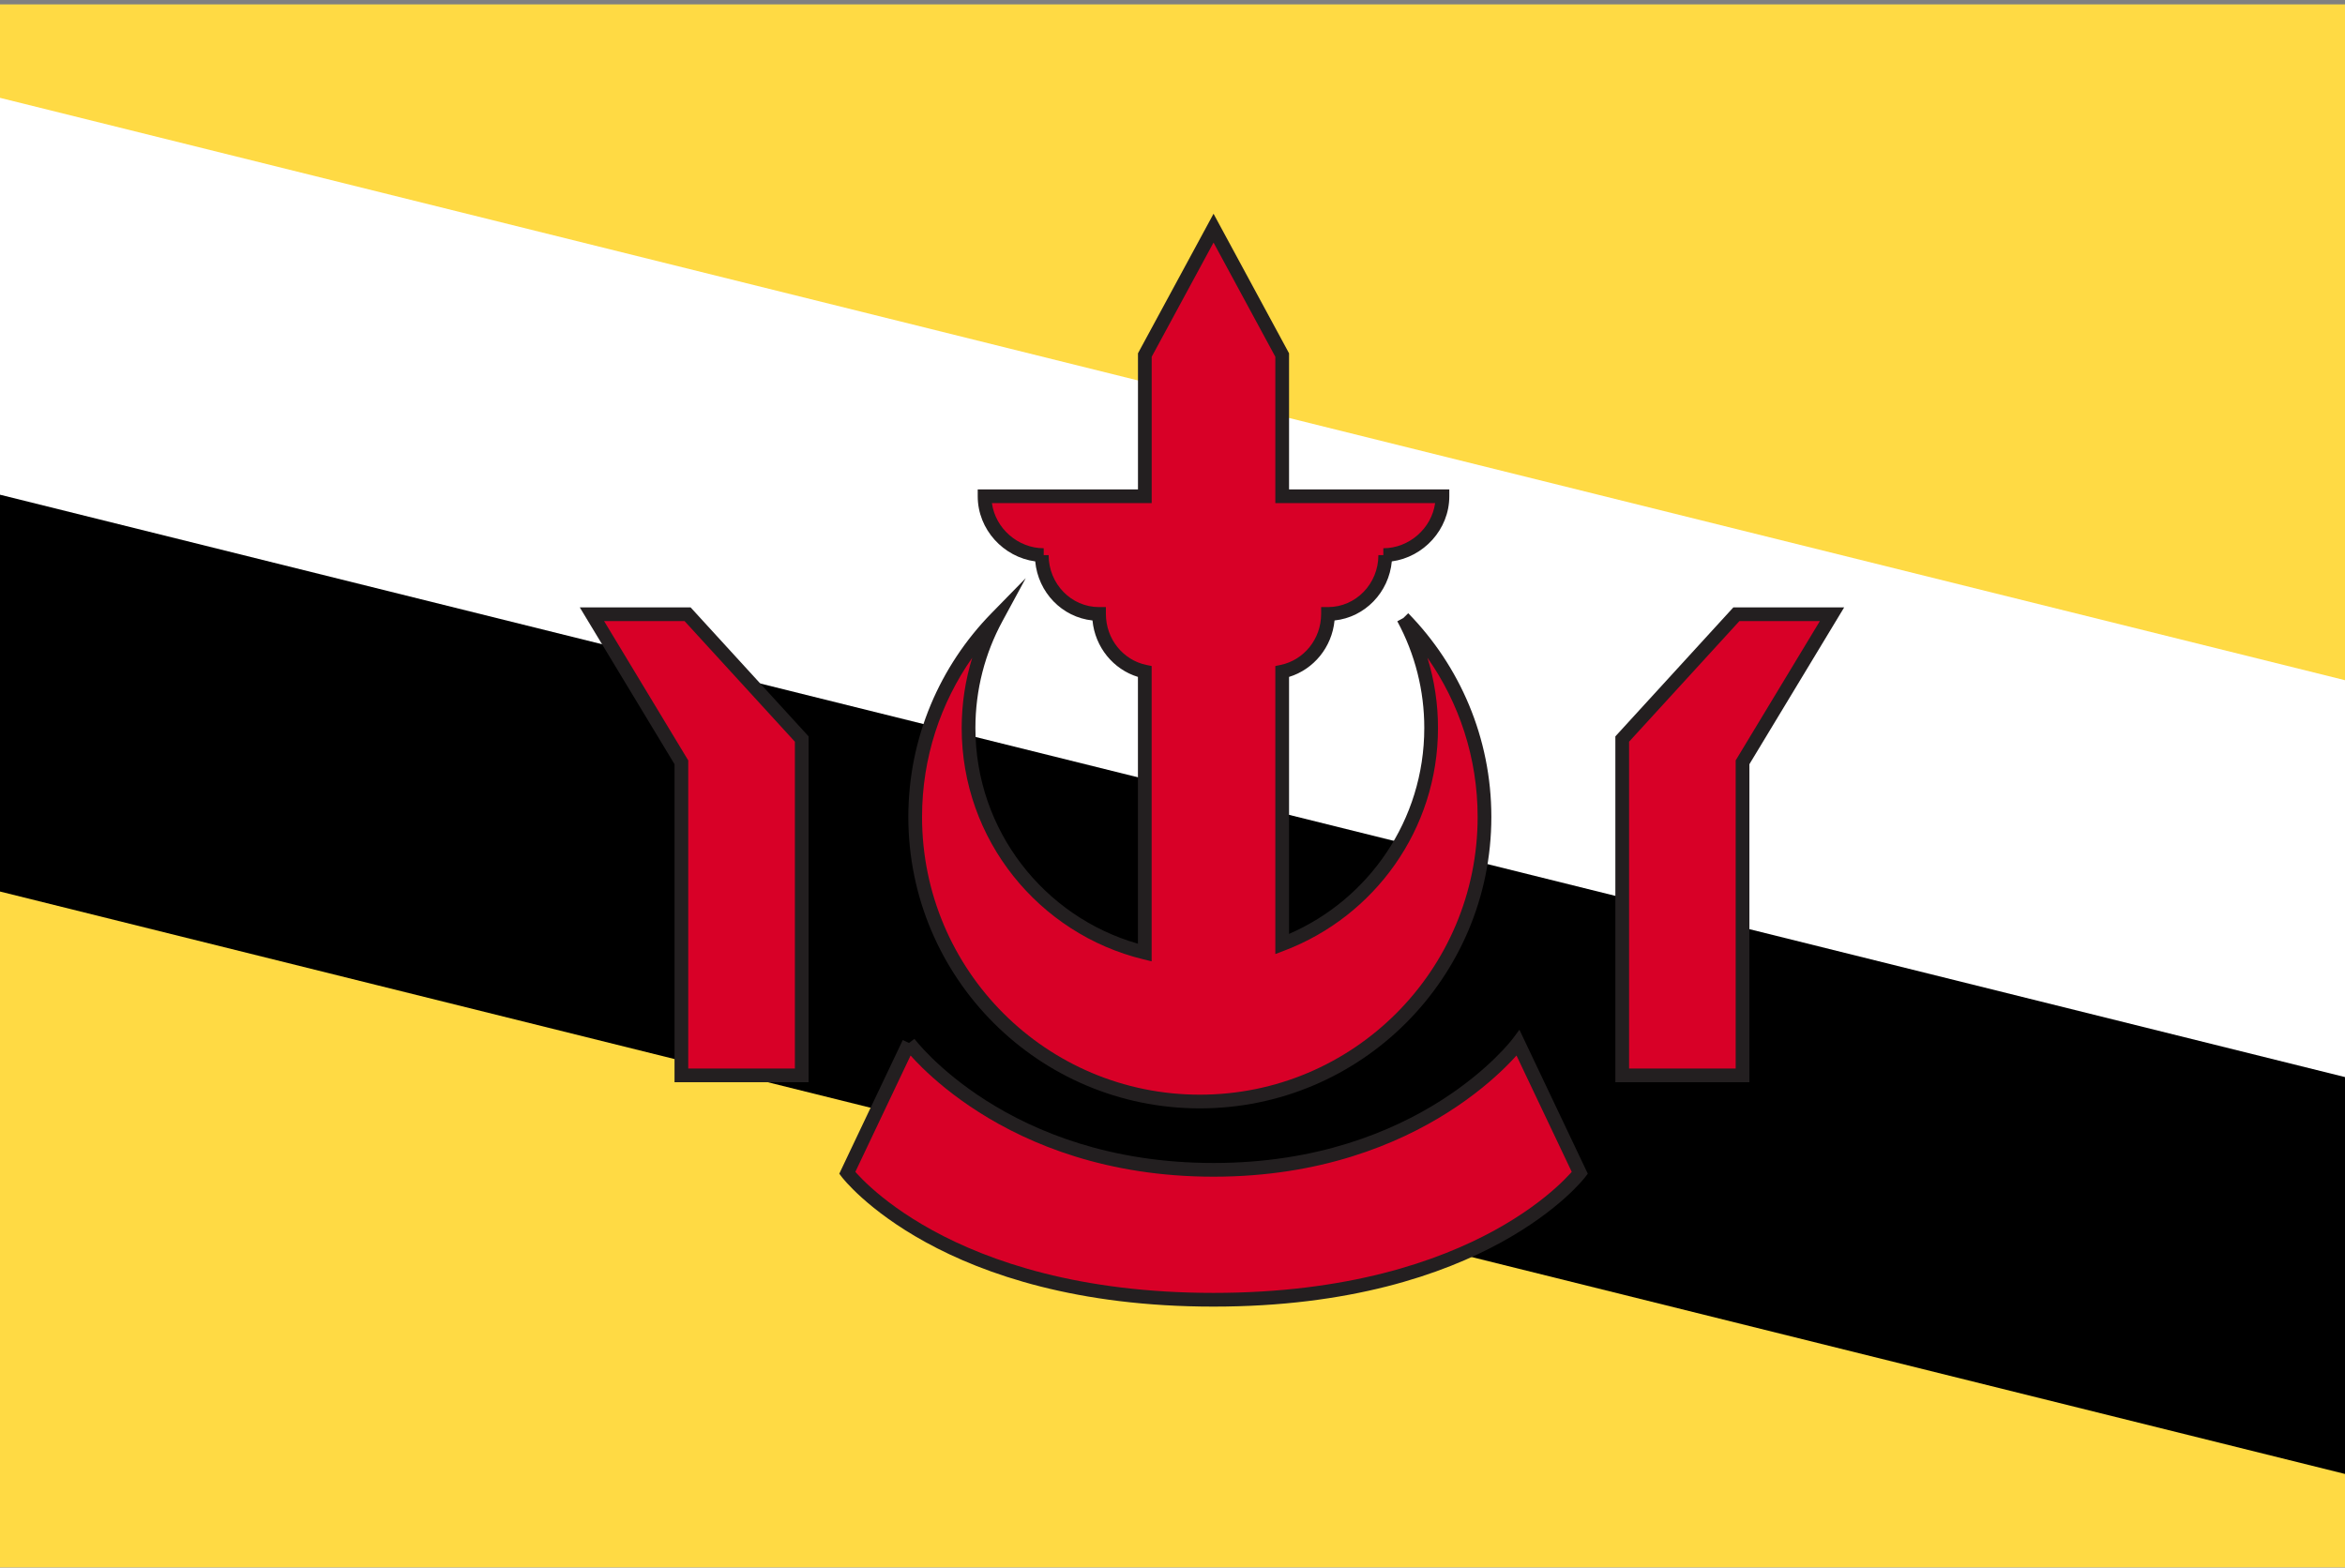 <svg width="513" height="343" viewBox="0 0 513 343" fill="none" xmlns="http://www.w3.org/2000/svg">
<rect x="0" y="0" width="513" height="343" fill="#808080" stroke="none"/>
<g clip-path="url(#clip0_41_1516)">
<path d="M0 0.957H513V342.954H0V0.957Z" fill="#FFDA44"/>
<path d="M0 195.075L513 322.514V215.635L0 98.227V195.075Z" fill="black"/>
<path d="M513 235.675V148.836L0 21.407V108.247" fill="white"/>
<path d="M306.998 135.228C311.001 142.618 313.092 150.891 313.08 159.295C313.08 180.887 299.544 199.313 280.497 206.577V146.951C286.208 145.759 290.516 140.569 290.516 134.336C297.43 134.336 303.041 128.575 303.041 121.461H302.62C309.533 121.461 315.555 115.7 315.555 108.586H280.497V77.686L265.477 49.922L250.448 77.686V108.586H215.39C215.39 115.7 221.412 121.461 228.325 121.461H227.904C227.904 128.575 233.515 134.336 240.429 134.336C240.429 140.569 244.727 145.759 250.438 146.951V208.441C228.305 203.04 211.883 183.091 211.883 159.295C211.883 150.578 214.087 142.382 217.965 135.228C206.983 146.46 200.21 161.81 200.21 178.753C200.21 213.14 228.085 241.024 262.482 241.024C296.879 241.024 324.753 213.14 324.753 178.753C324.753 161.81 317.97 146.45 306.998 135.228V135.228Z" fill="#D80027"/>
<path fill-rule="evenodd" clip-rule="evenodd" d="M265.478 46.77L281.997 77.307V107.087H317.055V108.587C317.055 115.906 311.384 121.911 304.477 122.838C303.847 129.623 298.604 135.073 291.948 135.763C291.384 141.626 287.377 146.474 281.997 148.114V204.347C299.404 196.795 311.58 179.467 311.58 159.295V159.293C311.592 151.14 309.563 143.112 305.679 135.943L306.998 135.229L308.071 134.18C319.304 145.67 326.253 161.402 326.253 178.753C326.253 213.969 297.707 242.525 262.482 242.525C227.256 242.525 198.71 213.969 198.71 178.753C198.71 161.402 205.649 145.68 216.892 134.18L224.403 126.497L219.284 135.943C215.522 142.883 213.383 150.834 213.383 159.295C213.383 181.714 228.405 200.617 248.938 206.492V148.114C243.558 146.473 239.56 141.625 238.997 135.763C232.341 135.073 227.098 129.623 226.468 122.838C219.561 121.911 213.89 115.906 213.89 108.587V107.087H248.948V77.306L265.478 46.77ZM228.325 119.962V121.462H229.404C229.404 127.786 234.382 132.837 240.429 132.837H241.929V134.337C241.929 139.873 245.743 144.439 250.745 145.483L251.938 145.732V210.351L250.083 209.899C227.293 204.338 210.383 183.799 210.383 159.295C210.383 153.944 211.19 148.781 212.689 143.922C205.771 153.787 201.71 165.792 201.71 178.753C201.71 212.312 228.913 239.525 262.482 239.525C296.05 239.525 323.253 212.312 323.253 178.753C323.253 165.793 319.187 153.783 312.272 143.921C313.804 148.883 314.588 154.066 314.58 159.298C314.579 181.532 300.639 200.501 281.031 207.979L278.997 208.755V145.732L280.19 145.483C285.194 144.438 289.016 139.871 289.016 134.337V132.837H290.516C296.563 132.837 301.541 127.786 301.541 121.462H302.62V119.962C308.233 119.962 313.185 115.645 313.952 110.087H278.997V78.066L265.477 53.074L251.948 78.066V110.087H216.993C217.76 115.645 222.712 119.962 228.325 119.962Z" fill="#231F20"/>
<path d="M198.848 228.209C198.848 228.209 219.578 255.973 265.477 255.973C311.377 255.973 332.107 228.209 332.107 228.209L345.604 256.635C345.604 256.635 324.533 284.399 265.477 284.399C206.422 284.399 185.351 256.635 185.351 256.635L198.848 228.209V228.209ZM129.492 134.396H150.413L175.392 161.71V235.303H149.061V166.8L129.492 134.396ZM400.781 134.396H379.86L354.882 161.71V235.303H381.203V166.8L400.781 134.396Z" fill="#D80027"/>
<path fill-rule="evenodd" clip-rule="evenodd" d="M126.834 132.896H151.074L176.892 161.127V236.803H147.561V167.217L126.834 132.896ZM132.151 135.896L150.561 166.382V233.803H173.892V162.292L149.752 135.896H132.151ZM379.199 132.896H403.44L382.703 167.218V236.803H353.382V161.127L379.199 132.896ZM380.521 135.896L356.382 162.292V233.803H379.703V166.382L398.122 135.896H380.521ZM332.395 225.317L347.35 256.815L346.798 257.542L345.604 256.635C346.798 257.542 346.798 257.542 346.797 257.543L346.795 257.546L346.79 257.553L346.773 257.574C346.76 257.592 346.741 257.616 346.717 257.647C346.668 257.708 346.598 257.794 346.507 257.904C346.324 258.125 346.054 258.441 345.692 258.838C344.968 259.632 343.879 260.752 342.391 262.089C339.414 264.763 334.841 268.302 328.408 271.832C315.532 278.897 295.251 285.899 265.477 285.899C235.704 285.899 215.423 278.897 202.547 271.832C196.114 268.302 191.541 264.763 188.564 262.089C187.076 260.752 185.986 259.632 185.263 258.838C184.901 258.441 184.631 258.125 184.448 257.904C184.356 257.794 184.287 257.708 184.238 257.647C184.224 257.628 184.211 257.613 184.201 257.599C184.193 257.59 184.187 257.581 184.182 257.574L184.165 257.553L184.16 257.546L184.158 257.543C184.157 257.542 184.156 257.542 185.351 256.635L184.156 257.542L183.605 256.815L197.493 227.566L198.848 228.209C200.049 227.312 200.049 227.311 200.049 227.311L200.05 227.312L200.057 227.322C200.061 227.327 200.067 227.335 200.074 227.344C200.08 227.351 200.087 227.361 200.095 227.371C200.117 227.399 200.146 227.437 200.183 227.484C200.206 227.513 200.233 227.546 200.262 227.583C200.414 227.772 200.647 228.056 200.963 228.421C201.594 229.151 202.555 230.205 203.853 231.475C206.45 234.016 210.395 237.419 215.755 240.826C226.466 247.634 242.848 254.473 265.477 254.473C288.107 254.473 304.489 247.634 315.2 240.826C320.56 237.419 324.505 234.016 327.102 231.475C328.4 230.205 329.361 229.151 329.992 228.421C330.308 228.056 330.541 227.772 330.693 227.583C330.769 227.488 330.824 227.417 330.86 227.371C330.878 227.349 330.89 227.332 330.898 227.322L330.905 227.312L330.906 227.311L332.395 225.317ZM331.753 230.961C331.107 231.682 330.257 232.585 329.2 233.62C326.476 236.285 322.369 239.823 316.809 243.357C305.68 250.431 288.747 257.473 265.477 257.473C242.207 257.473 225.275 250.431 214.146 243.357C208.586 239.823 204.479 236.285 201.755 233.62C200.698 232.585 199.848 231.682 199.202 230.961L187.118 256.411C187.224 256.532 187.345 256.668 187.481 256.818C188.14 257.542 189.159 258.591 190.569 259.857C193.388 262.389 197.774 265.791 203.99 269.202C216.413 276.019 236.196 282.899 265.477 282.899C294.759 282.899 314.541 276.019 326.965 269.202C333.181 265.791 337.567 262.389 340.386 259.857C341.796 258.591 342.814 257.542 343.474 256.818C343.61 256.668 343.731 256.532 343.837 256.411L331.753 230.961Z" fill="#231F20"/>
</g>
<defs>
<clipPath id="clip0_41_1516">
<rect width="513" height="341.997" fill="white" transform="translate(0 0.957)"/>
</clipPath>
</defs>
</svg>
